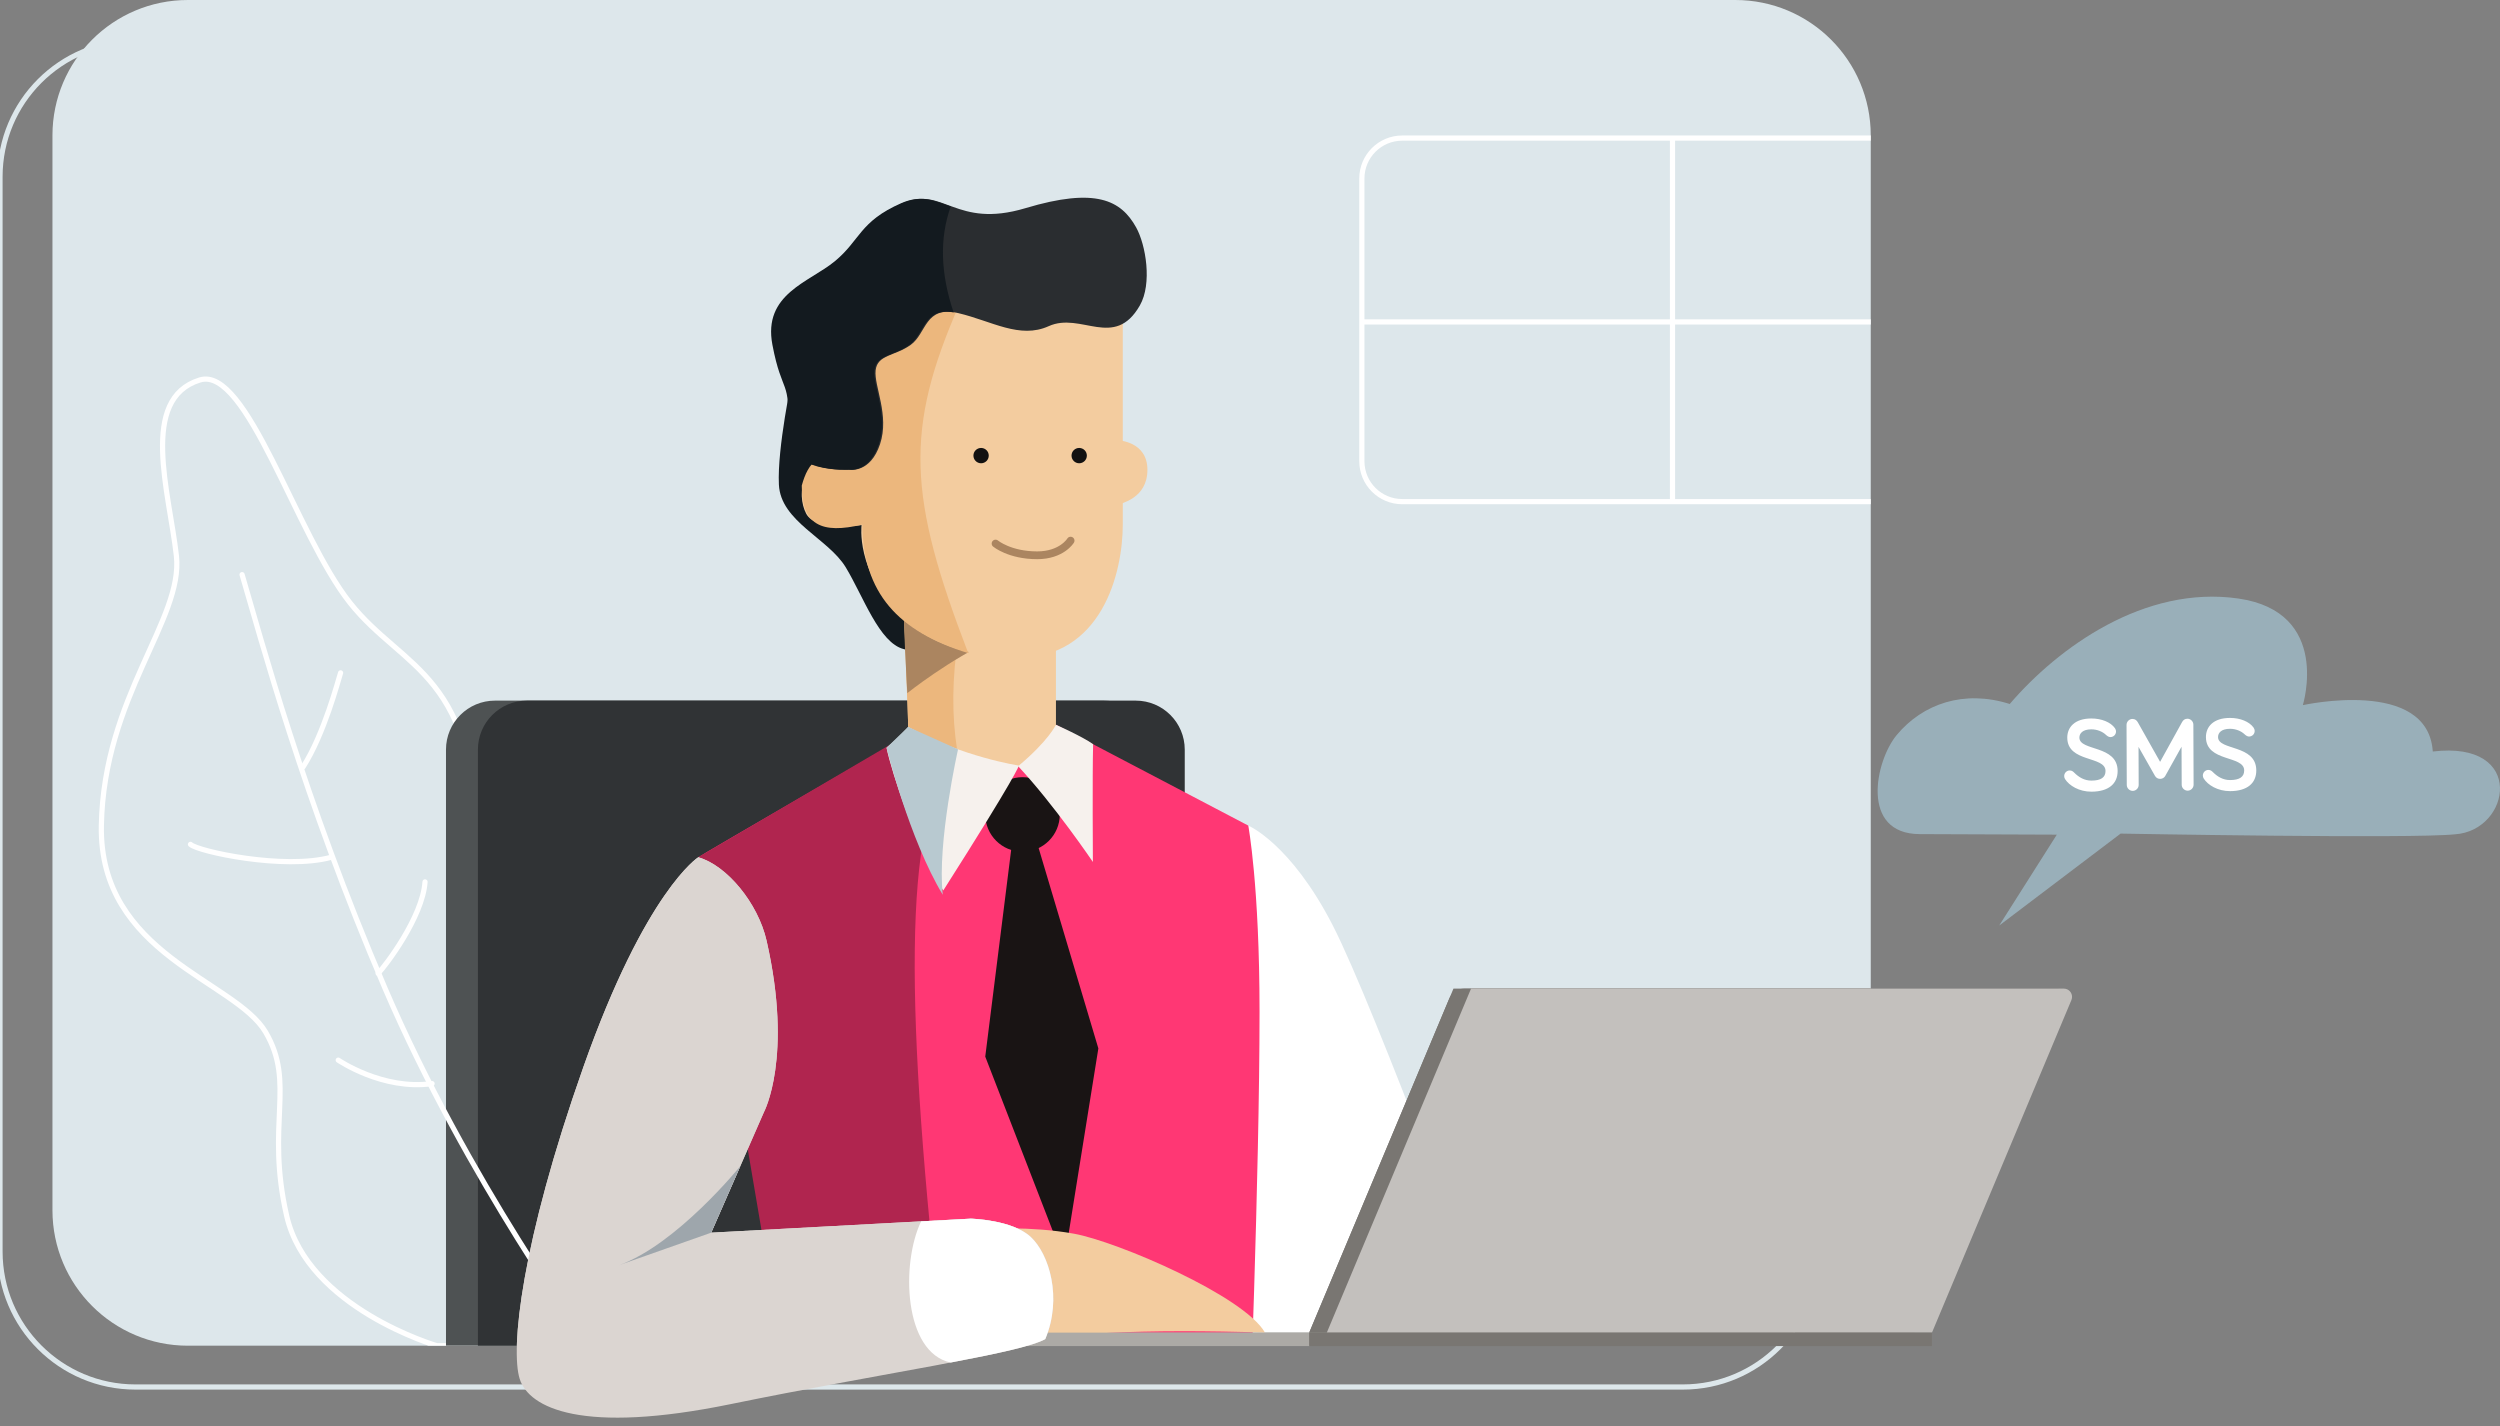 <svg clip-rule="evenodd" fill-rule="evenodd" height="550" stroke-miterlimit="10" width="964" xmlns="http://www.w3.org/2000/svg" xmlns:xlink="http://www.w3.org/1999/xlink"><rect width="100%" height="100%" fill="#808080" stroke="none"/><clipPath id="a"><path clip-rule="evenodd" d="m72.456 0c-28.844 0-52.229 23.385-52.229 52.232v414.438c0 28.847 23.385 52.229 52.229 52.229h596.678c28.844 0 52.229-23.382 52.229-52.229v-414.438c0-28.847-23.385-52.232-52.229-52.232h-596.678z"/></clipPath><path d="m648.907 534.83h-596.678c-28.844 0-52.229-23.382-52.229-52.229v-414.441c0-28.844 23.385-52.229 52.229-52.229h596.678c28.844 0 52.229 23.385 52.229 52.229v414.441c0 28.847-23.385 52.229-52.229 52.229z" fill="none" stroke="#dde7eb" stroke-width="2"/><path d="m669.134 518.901h-596.678c-28.844 0-52.229-23.385-52.229-52.229v-414.441c0-28.847 23.385-52.229 52.229-52.229h596.678c28.844 0 52.229 23.382 52.229 52.229v414.441c0 28.844-23.385 52.229-52.229 52.229" fill="#dde7eb" fill-rule="nonzero"/><g clip-path="url(#a)"><g fill="none" stroke="#fff" stroke-width="2"><path d="m168.412 518.901s-49.741-14.532-57.881-50.113c-8.14-35.578 3.617-50.954-8.14-70.85-11.759-19.898-64.213-29.845-63.309-79.589.906-49.741 31.655-79.586 28.941-104.005-2.713-24.418-14.469-60.593 9.043-67.829 18.152-5.587 37.082 59.69 57.884 85.918 20.799 26.226 49.741 27.018 48.837 98.126-.805 63.304 27.865 43.97 78.192 73.709 18.271 10.793 32.724 59.783 16.77 93.386-7.901 16.64-40.247 21.247-40.247 21.247z"/><path d="m723.059 193.43h-182.349c-8.603 0-15.576-6.973-15.576-15.577v-109.029c0-8.601 6.973-15.577 15.576-15.577h182.349z"/><path d="m644.917 53.248v140.183"/><path d="m525.875 124.131h195.489"/><path d="m204.587 409.695s-2.713 33.462-15.373 47.028" stroke-linecap="round"/></g><path d="m171.973 500.277v-211.22c0-10.437 8.46-18.897 18.897-18.897h234.765c10.435 0 18.897 8.46 18.897 18.897v230.166h-272.559z" fill="#4e5253" fill-rule="nonzero"/><path d="m184.28 500.277v-211.22c0-10.437 8.46-18.897 18.898-18.897h234.762c10.437 0 18.897 8.46 18.897 18.897v230.166h-272.557z" fill="#303335" fill-rule="nonzero"/><path d="m305.428 145.836s-5.765 26.793-5.087 41.037c.678 14.245 18.992 20.689 25.775 31.88 6.783 11.192 12.888 29.167 22.384 31.541s41.716 14.584 48.838-4.069c7.122-18.654 21.366-26.115 13.905-43.412-7.461-17.296-7.801-12.887-16.958-35.61s4.287-23.545-15.601-33.915c-19.887-10.373-67.49 0-73.256 12.548" fill="#131a1f" fill-rule="nonzero"/><path d="m348.712 238.897s1.484 30.73 1.484 44.635 22.384 33.915 43.072 30.524c20.688-3.392 13.905-24.08 13.905-30.524v-40.02s-36.883-25.506-58.461-4.615" fill="#f3cc9f" fill-rule="nonzero"/><path d="m373.707 225.787c-9.282 36.134-7.388 63.157 1.629 86.881-6.16-1.477-19.835-13.301-24.894-26.372l-1.955-52.528c9.383-11.669 25.22-7.981 25.22-7.981z" fill="#ecb77d"/><path d="m349.859 267.262s16.616-13.237 33.234-20.699c16.618-7.461.676-17.635-12.038-20.349-12.72-2.713-21.454 2.814-22.343 4.461-.89 1.644 1.147 36.587 1.147 36.587" fill="#ab8560" fill-rule="nonzero"/><path d="m432.948 118.026v84.109c0 18.992-8.139 51.551-40.698 51.551 0 0-27.81 1.017-45.106-16.279-17.297-17.297-14.923-34.933-14.923-34.933s-17.636 2.713-21.366-4.409c-3.731-7.122-3.053-23.74 20.349-20.688-1.357-19.331-11.192-52.907 7.8-65.117 18.992-12.209 36.967-21.705 53.925-16.279 16.957 5.427 40.019 14.584 40.019 22.045" fill="#f3cc9f" fill-rule="nonzero"/><path d="m369.994 117.23c-21.317 48.489-19.869 74.155 3.36 134.618-27.237-8.349-40.617-23.389-40.826-49.58-15.717 3.775-23.394.17-23.369-15.023 2.473-9.055 6.782-14.108 20.139-11.599-7.053-39.585-2.546-60.697 9.957-69.031 7.944-6.278 16.445 15.026 30.739 10.615z" fill="#ecb77d"/><path d="m327.812 181.108s7.8 1.356 11.531-9.836c3.731-11.191-2.374-22.383-1.696-28.488.679-6.105 7.462-5.426 13.566-9.835 6.105-4.409 5.427-15.262 18.314-12.21 12.888 3.053 23.684 10.082 34.832 5.036 12.519-5.668 25.353 9.146 35.166-7.99 4.824-8.428 2.309-23.367-1.43-30.101-5.822-10.481-15.546-15.557-42.678-7.418-27.132 8.14-31.655-8.888-47.595-1.845-15.94 7.047-15.601 14.169-25.436 22.308-9.836 8.14-27.811 12.549-24.08 32.22 3.731 19.67 7.122 12.887 5.766 33.236-1.097 16.467 23.74 14.923 23.74 14.923" fill="#2a2d30" fill-rule="nonzero"/><path d="m431.139 169.802s11.306.331 11.306 11.357c0 11.027-10.175 12.837-11.306 13.515-1.129.678 0-24.872 0-24.872" fill="#f3cc9f" fill-rule="nonzero"/><path d="m381.263 175.681c0-1.633-1.322-2.954-2.955-2.954-1.631 0-2.957 1.321-2.957 2.954 0 1.634 1.326 2.955 2.957 2.955 1.633 0 2.955-1.321 2.955-2.955" fill="#121111" fill-rule="nonzero"/><path d="m419.091 175.681c0-1.633-1.324-2.954-2.958-2.954-1.63 0-2.954 1.321-2.954 2.954 0 1.634 1.324 2.955 2.954 2.955 1.634 0 2.958-1.321 2.958-2.955" fill="#121111" fill-rule="nonzero"/><path d="m383.885 209.596s5.427 4.523 16.052 4.523c9.496 0 12.887-5.654 12.887-5.654" fill="none" stroke="#ab8560" stroke-linecap="round" stroke-linejoin="round" stroke-width="3"/><path d="m481.333 318.349s16.279 6.783 32.558 38.438c16.279 31.653 62.404 157.067 62.404 157.067h-94.962v-143.954z" fill="#fff" fill-rule="nonzero"/><path d="m350.196 283.531s-79.136 45.671-80.943 47.028c-1.81 1.356 42.055 234.691 42.055 234.691l170.196-8.302s4.175-103.346 4.175-166.908c0-48.626-4.346-71.691-4.346-71.691l-74.16-38.888s3.218 15.826-22.397 16.922c-11.922.511-31.189-7.651-34.58-12.852" fill="#ff3774" fill-rule="nonzero"/><path d="m301.267 519.223-32.069-188.665 80.165-47.025 18.355 10.012c-19.61 22.095-18.882 96.317-4.31 225.356z" fill="#b0254f"/><path d="m408.657 314.055c0-7.939-6.433-14.372-14.372-14.372s-14.372 6.433-14.372 14.372c0 7.936 6.433 14.371 14.372 14.371s14.372-6.435 14.372-14.371" fill="#191414" fill-rule="nonzero"/><path d="m350.174 280.307s-3.193 3.714-8.324 8.042c1.805 9.205 12.047 39.916 21.877 55.021 28.488-44.768 29.167-48.16 29.167-48.16s-21.863-3.258-42.72-14.903" fill="#f6f1ed" fill-rule="nonzero"/><path d="m407.173 279.461s-2.835 6.181-14.586 15.986c13.954 14.923 28.83 36.922 28.83 36.922s-.225-33.915.09-45.392c-3.706-2.768-14.334-7.516-14.334-7.516" fill="#f6f1ed" fill-rule="nonzero"/><path d="m379.914 407.433 10.315-82.299h9.708l23.589 79.133-13.138 81.849z" fill="#191414" fill-rule="nonzero"/><path d="m348.486 513.855h156.348v5.193h-156.348z" fill="#acaaa6"/><path d="m738.183 513.855h-233.348l55.62-132.648h233.349z" fill="#797672" fill-rule="nonzero"/><path d="m744.966 513.855h-233.348l55.62-132.648h233.349z" fill="#c3c0bd" fill-rule="nonzero"/><path d="m504.834 513.855h240.132v5.193h-240.132z" fill="#797672"/><path d="m379.554 473.894s17.741-1.232 34.544 1.815c16.808 3.047 65.689 24.077 73.68 38.147-44.996-1.508-83.298.068-95.866 5.044-11.159 4.417-19.415-2.876-24.755-12.03-5.34-9.155.784-26.769 1.761-29.371s10.636-3.605 10.636-3.605" fill="#f3cc9f" fill-rule="nonzero"/><path d="m269.253 330.559s-20.23 12.76-44.288 80.842c-24.06 68.083-28.155 109.033-24.573 120.295 3.581 11.263 24.058 21.5 81.39 9.724 57.333-11.772 111.543-19.429 121.269-25.061 6.659-15.87 1.547-32.762-5.624-39.415-7.171-6.655-23.116-7.027-23.116-7.027l-100.085 5.402 20.355-46.515s11.262-20.987 1.025-66.034c-3.305-14.535-15.338-29.102-26.353-32.211" fill="#dbd5d1" fill-rule="nonzero"/><path d="m238.502 487.924 35.724-12.605 11.233-25.664s-24.527 30.355-46.957 38.269" fill="#9ea6ac" fill-rule="nonzero"/><path d="m327.346 181.109c-.022.001-24.836 1.537-23.74-14.923 1.356-20.349-2.035-13.566-5.766-33.236-3.731-19.671 14.244-24.08 24.08-32.22 9.835-8.139 9.496-15.261 25.436-22.308 7.825-3.457 12.898-1.114 19.245 1.205-4.416 12.363-3.884 26.017 1.117 40.836-11.504-2-11.086 8.237-16.971 12.487-6.104 4.409-12.887 3.73-13.566 9.835-.678 6.105 5.427 17.297 1.696 28.488-3.731 11.192-11.531 9.836-11.531 9.836z" fill="#131a1f" fill-rule="nonzero"/><path d="m369.421 288.956s-8.147 36.175-5.885 56.074c-12.887-21.255-21.686-56.682-21.686-56.682l8.324-8.042z" fill="#b8c9d0" fill-rule="nonzero"/><path d="m227.198 519.048s-47.03-64.135-78.682-137.841c-31.655-73.71-47.935-135.21-55.171-159.629" fill="none" stroke="#fff" stroke-linecap="round" stroke-width="2"/><path d="m131.33 259.451c-.903 2.828-6.329 23.627-14.469 36.289" fill="none" stroke="#fff" stroke-linecap="round" stroke-width="2"/><path d="m73.45 325.586c2.713 2.713 36.175 9.949 54.264 4.973" fill="none" stroke="#fff" stroke-linecap="round" stroke-width="2"/><path d="m145.802 375.327c2.714-2.714 17.183-21.706 18.087-35.272" fill="none" stroke="#fff" stroke-linecap="round" stroke-width="2"/><path d="m130.427 408.79s17.183 11.756 36.175 9.043" fill="none" stroke="#fff" stroke-linecap="round" stroke-width="2"/></g><path d="m348.486 513.855h156.348v5.193h-156.348z" fill="#acaaa6"/><path d="m738.183 513.855h-233.348l53.995-128.774c.985-2.347 3.28-3.874 5.828-3.874h229.146z" fill="#797672" fill-rule="nonzero"/><path d="m744.966 513.855h-233.348l55.62-132.648h228.576c2.268 0 3.807 2.309 2.928 4.398z" fill="#c3c0bd" fill-rule="nonzero"/><path d="m504.834 513.855h240.132v5.193h-240.132z" fill="#797672"/><g fill-rule="nonzero"><path d="m269.253 330.559s-20.23 12.76-44.288 80.842c-24.06 68.083-28.155 109.033-24.573 120.295 3.581 11.263 24.058 21.5 81.39 9.724 57.333-11.772 111.543-19.429 121.269-25.061 6.659-15.87 1.547-32.762-5.624-39.415-7.171-6.655-23.116-7.027-23.116-7.027l-100.085 5.402 20.355-46.515s11.262-20.987 1.025-66.034c-3.305-14.535-15.338-29.102-26.353-32.211" fill="#dbd5d1"/><path d="m403.053 516.359c6.655-15.87 1.544-32.762-5.625-39.415-7.173-6.655-23.119-7.027-23.119-7.027l-19.128 1.034c-7.852 16.347-6.693 50.663 11.42 54.443 18.648-3.549 32.073-6.499 36.452-9.035" fill="#fff"/><path d="m238.502 487.924 35.724-12.605 11.233-25.664s-24.527 30.355-46.957 38.269" fill="#9ea6ac"/><path d="m770.89 356.886 22.218-35.044s-29.796-.117-52.883-.209c-23.086-.09-17.098-28.291-8.88-38.175 10.085-12.13 26-17.592 43.609-11.997 18.754-21.882 51.969-45.84 88.084-40.679 36.11 5.163 24.929 41.126 24.929 41.126s48.221-10.747 50.115 17.877c36.148-4.362 30.052 30.448 8.658 31.913-16.605 1.802-129.031-.266-129.031-.266z" fill="#99afb9"/><path d="m812.033 283.343c.606.561 1.171.881 1.735.879 1.208-.005 2.17-.975 2.166-2.143-.002-.483-.165-.925-.408-1.286-1.62-2.289-5.128-3.765-9.154-3.749-6.402.025-9.247 3.419-9.232 7.405.039 9.703 14.724 6.947 14.747 12.825.01 2.497-1.757 3.711-5.421 3.726-2.778.011-4.917-1.35-6.615-3.034-.404-.401-.889-.882-1.775-.879-1.167.005-2.13.975-2.125 2.183.001.403.124.805.326 1.126 1.581 2.53 5.415 4.891 10.206 4.872 6.643-.027 10.094-3.1 10.074-8.012-.039-10.066-14.725-7.552-14.746-12.826-.007-1.61 1.235-3.185 4.577-3.199 2.295-.009 4.392.909 5.645 2.112z" fill="#fff"/><path d="m832.956 300.332c.806-.004 1.569-.409 1.969-1.135l6.276-11.259.058 14.656c.005 1.248 1.056 2.291 2.304 2.286s2.291-1.056 2.286-2.304l-.091-23.151c-.005-1.248-1.056-2.291-2.304-2.286-1.007.004-1.649.57-2.048 1.297l-8.476 15.333-8.596-15.266c-.405-.723-1.051-1.284-2.058-1.28-1.248.005-2.291 1.056-2.286 2.304l.092 23.15c.005 1.249 1.055 2.291 2.304 2.286 1.248-.005 2.29-1.056 2.285-2.304l-.057-14.655 6.365 11.208c.406.723 1.172 1.123 1.977 1.12z" fill="#fff"/><path d="m865.501 283.132c.606.561 1.171.881 1.735.879 1.208-.005 2.17-.975 2.166-2.143-.002-.483-.165-.925-.408-1.287-1.62-2.288-5.128-3.764-9.155-3.748-6.401.025-9.246 3.418-9.231 7.404.039 9.704 14.724 6.948 14.747 12.826.01 2.496-1.757 3.711-5.421 3.726-2.778.011-4.917-1.35-6.615-3.034-.404-.401-.889-.882-1.775-.879-1.168.005-2.13.975-2.125 2.183.001.402.124.805.326 1.126 1.58 2.53 5.415 4.89 10.206 4.872 6.643-.027 10.094-3.1 10.074-8.012-.04-10.066-14.725-7.552-14.746-12.826-.007-1.61 1.235-3.186 4.577-3.199 2.295-.009 4.392.909 5.645 2.112z" fill="#fff"/></g></svg>
